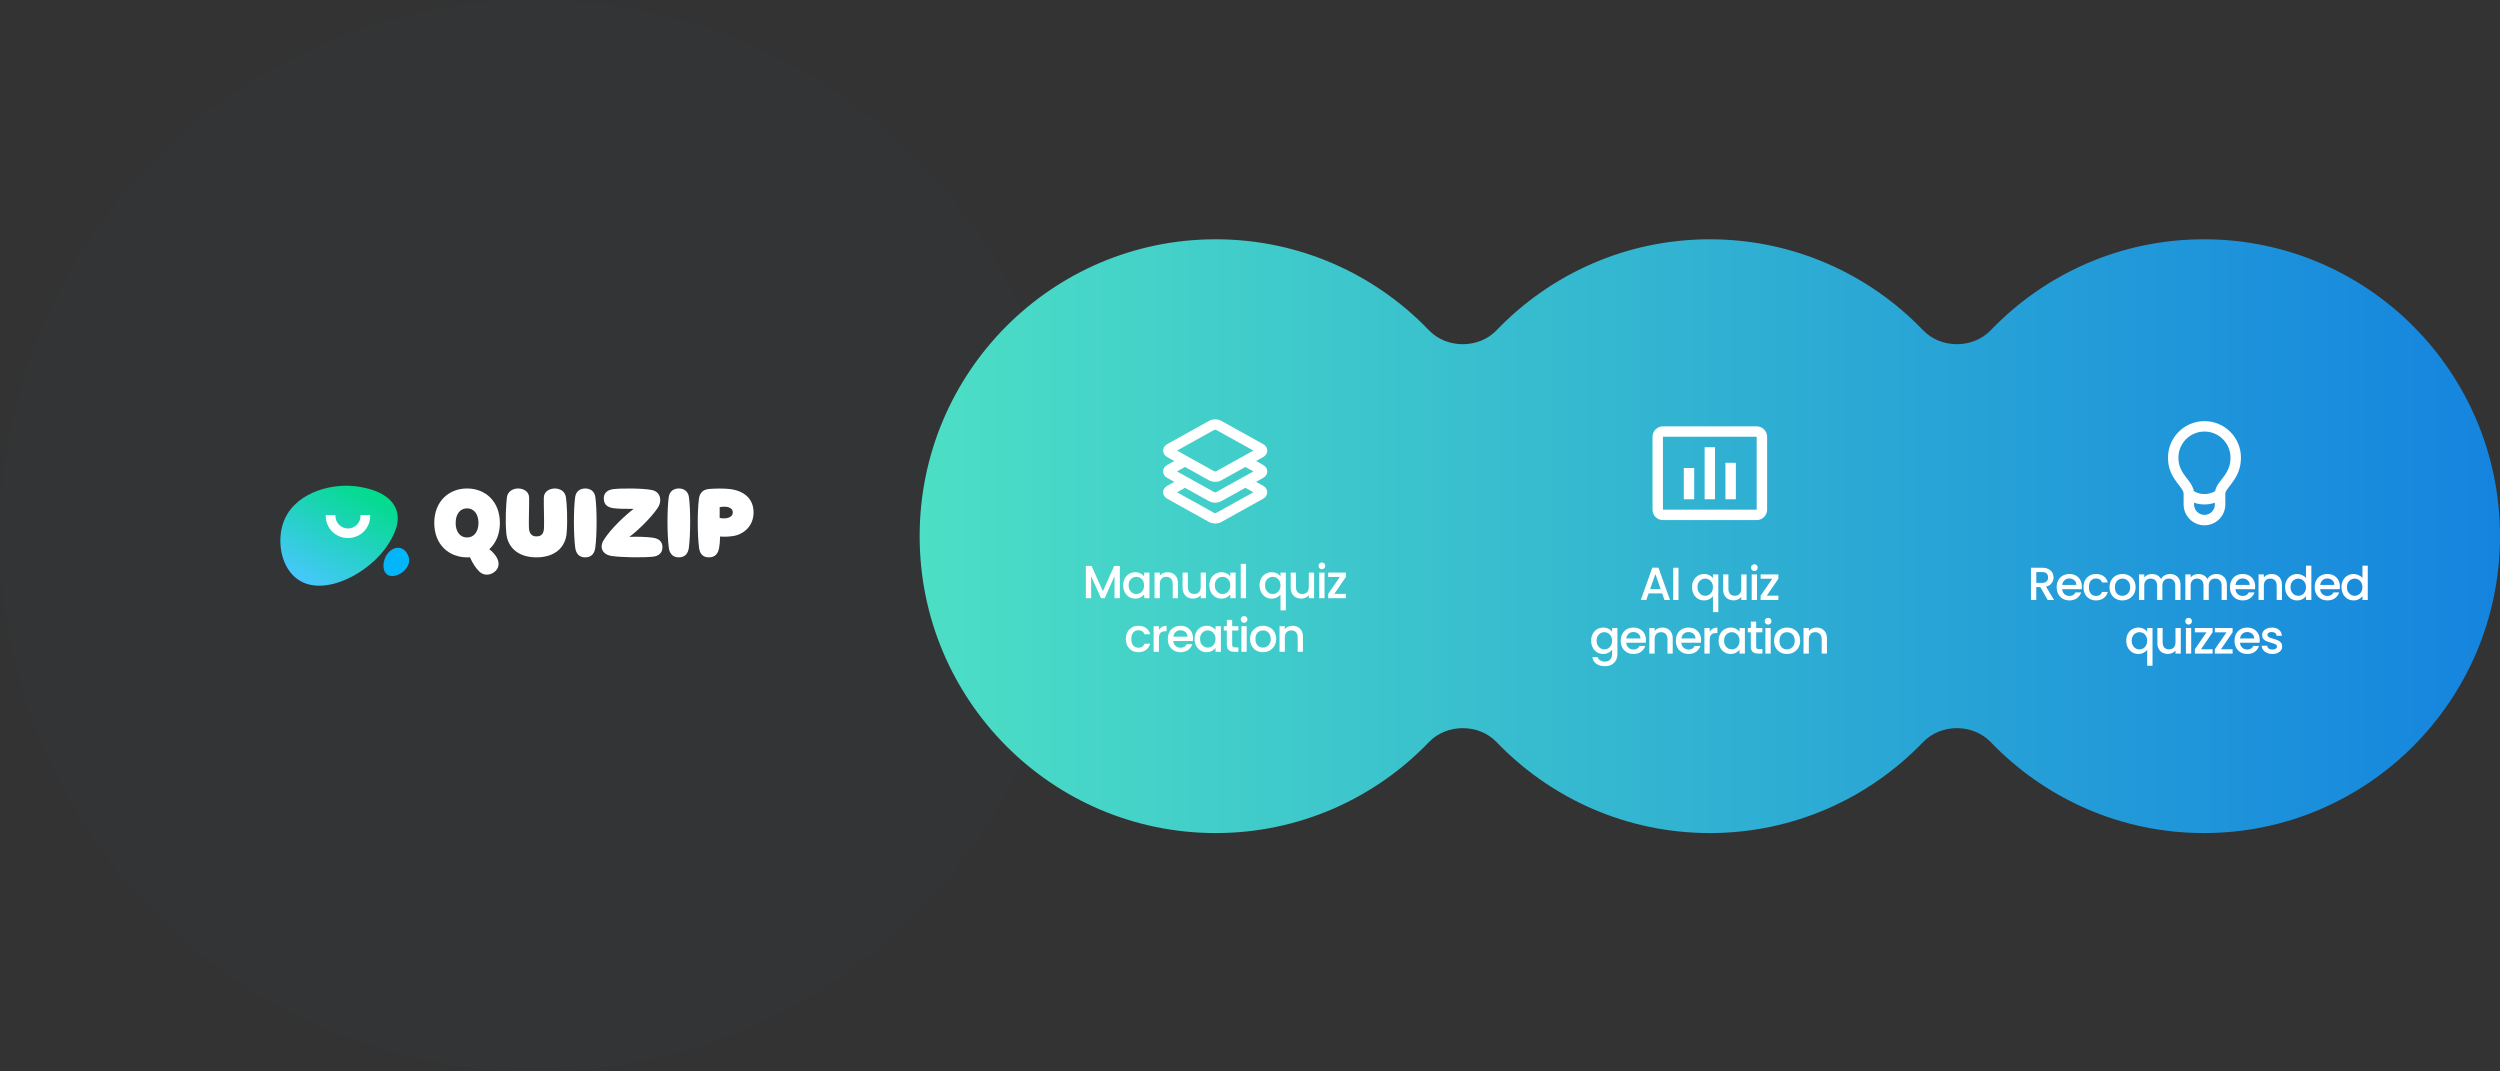 <svg width="1400" height="600" viewBox="0 0 1400 600" fill="none" xmlns="http://www.w3.org/2000/svg">
<rect x="0" y="0" width="1400" height="600" fill="#333333" stroke="none"/>
<circle cx="300" cy="300" r="300" fill="#323638" fill-opacity="0.5"/>
<path fill-rule="evenodd" clip-rule="evenodd" d="M680.782 466.518C727.711 466.518 770.085 446.962 800.246 415.534C810.184 405.177 828.099 405.177 838.038 415.534C868.198 446.962 910.572 466.518 957.501 466.518C1004.43 466.518 1046.8 446.962 1076.96 415.534C1086.9 405.177 1104.82 405.177 1114.76 415.534C1144.92 446.962 1187.29 466.518 1234.22 466.518C1325.78 466.518 1400 392.081 1400 300.259C1400 208.437 1325.78 134 1234.22 134C1187.29 134 1144.92 153.555 1114.76 184.984C1104.82 195.34 1086.9 195.34 1076.96 184.984C1046.8 153.555 1004.43 134 957.501 134C910.572 134 868.198 153.555 838.038 184.983C828.099 195.34 810.184 195.34 800.245 184.983C770.085 153.555 727.711 134 680.782 134C589.223 134 515 208.437 515 300.259C515 392.081 589.223 466.518 680.782 466.518Z" fill="url(#paint0_linear_5698_543)"/>
<g clip-path="url(#clip0_5698_543)">
<path d="M197.726 272.167C200.272 272.4 216.698 273.901 221.478 284.337C225.155 292.364 219.788 300.968 217.527 304.591C207.572 320.551 181.949 334.606 167.086 324.685C157.556 318.322 155.028 303.802 158.455 293.271C163.88 276.61 183.893 270.906 197.726 272.167Z" fill="url(#paint1_linear_5698_543)"/>
<path d="M201.805 288.444C201.82 288.642 201.866 288.829 201.866 289.031C201.866 292.849 198.733 295.942 194.867 295.942C191.001 295.942 187.868 292.849 187.868 289.031C187.868 288.829 187.91 288.642 187.926 288.444H182.455C182.447 288.639 182.424 288.833 182.424 289.031C182.424 295.813 187.992 301.315 194.863 301.315C201.735 301.315 207.303 295.817 207.303 289.031C207.303 288.833 207.284 288.639 207.272 288.444H201.801H201.805Z" fill="white"/>
<path d="M229.025 312.722C229.743 317.202 225.718 320.227 225.251 320.566C223.237 322.03 219.437 323.523 216.925 321.847C213.765 319.736 214.251 313.678 216.898 310.222C217.276 309.727 220.05 306.104 223.839 306.808C226.845 307.368 228.631 310.302 229.021 312.722H229.025Z" fill="#03B5F9"/>
<path d="M277.846 311.651C279.597 314.364 279.833 317.45 277.514 319.74C275.099 322.125 271.313 322.639 268.659 320.3C266.764 318.616 264.635 315.438 263.168 312.07C262.647 312.116 262.127 312.116 261.559 312.116C251.331 312.116 243.189 304.915 243.189 292.856C243.189 280.797 251.331 273.547 261.559 273.547C271.788 273.547 279.929 280.748 279.929 292.856C279.929 299.215 277.657 304.263 274.01 307.536C275.716 308.938 276.947 310.249 277.846 311.651ZM261.559 300.991C265.441 300.991 267.949 297.718 267.949 292.856C267.949 287.995 265.487 284.676 261.559 284.676C257.632 284.676 255.17 287.903 255.17 292.856C255.17 297.809 257.632 300.991 261.559 300.991Z" fill="white"/>
<path d="M283.854 278.595C284.282 274.949 287.546 273.547 290.151 273.547C292.755 273.547 296.212 274.949 296.305 278.595C296.401 281.914 296.019 293.23 296.208 295.801C296.397 298.465 297.536 300.385 300.375 300.385C303.597 300.385 304.446 298.468 304.635 295.801C304.824 293.23 304.446 282.009 304.543 278.595C304.635 274.949 308.139 273.547 310.743 273.547C313.347 273.547 316.473 274.949 316.943 278.595C317.372 281.914 317.985 290.425 317.322 298.51C316.658 306.645 310.647 312.116 300.372 312.116C290.097 312.116 284.182 306.458 283.518 298.51C282.854 290.422 283.472 282.009 283.85 278.595H283.854Z" fill="white"/>
<path d="M327.739 273.547C330.343 273.547 332.948 274.854 333.422 278.504C334.321 285.377 334.321 299.12 333.376 306.603C332.948 309.971 331.2 312.12 327.743 312.12C324.286 312.12 322.534 309.971 322.109 306.603C321.164 299.124 321.164 285.377 322.063 278.504C322.538 274.858 325.142 273.547 327.743 273.547H327.739Z" fill="white"/>
<path d="M343.412 273.92C347.768 273.36 359.984 273.406 364.954 274.389C370.02 275.372 370.965 280.607 368.222 284.581C364.151 290.517 356.481 297.718 352.41 300.663C356.103 300.476 362.068 300.568 365.714 301.131C368.65 301.6 370.969 303.002 370.969 306.412C370.969 309.822 368.65 311.415 365.668 311.742C360.412 312.303 347.915 312.211 342.374 311.32C337.262 310.478 335.556 306.504 338.068 302.438C342.235 295.752 350.708 288.086 354.876 284.954C351.372 285.049 346.117 284.954 343.512 284.581C340.576 284.162 338.115 282.897 338.115 279.064C338.115 275.886 340.433 274.294 343.416 273.92H343.412Z" fill="white"/>
<path d="M380.147 273.547C382.751 273.547 385.356 274.854 385.827 278.504C386.726 285.377 386.726 299.12 385.78 306.603C385.352 309.971 383.6 312.12 380.147 312.12C376.694 312.12 374.938 309.971 374.514 306.603C373.568 299.124 373.568 285.377 374.467 278.504C374.942 274.858 377.546 273.547 380.147 273.547Z" fill="white"/>
<path d="M397.048 273.829C400.316 273.547 405.571 273.456 408.835 273.875C416.838 274.904 421.996 279.392 421.996 286.966C421.996 294.541 416.502 299.307 410.444 300.198C407.936 300.572 405.046 300.667 403.248 300.431C403.248 302.816 403.013 304.965 402.727 306.695C402.16 310.063 400.455 312.116 396.998 312.116C393.541 312.116 391.885 310.059 391.457 306.695C390.512 299.215 390.512 286.124 391.411 279.251C391.885 275.696 394.015 274.107 397.044 273.829H397.048ZM403.013 284.021V290.052C406.756 290.799 410.352 289.866 410.352 286.92C410.352 283.975 406.613 283.274 403.013 284.021Z" fill="white"/>
</g>
<path fill-rule="evenodd" clip-rule="evenodd" d="M683.874 235.65L707.357 248.696C710.438 250.408 710.438 254.258 707.357 255.97L703.403 258.166L707.357 260.363C710.438 262.075 710.438 265.925 707.357 267.636L703.403 269.833L707.357 272.03C710.438 273.741 710.438 277.591 707.357 279.303L683.874 292.349C681.912 293.439 679.089 293.439 677.127 292.349L653.645 279.303C650.564 277.591 650.564 273.741 653.645 272.03L657.599 269.833L653.645 267.636C650.564 265.925 650.564 262.075 653.645 260.363L657.599 258.166L653.645 255.97C650.564 254.258 650.564 250.408 653.645 248.696L677.127 235.65C679.089 234.561 681.912 234.561 683.874 235.65ZM683.874 269.016L697.397 261.503L701.891 264L697.397 266.496L691.391 269.833L681.041 275.583C680.841 275.694 680.16 275.694 679.96 275.583L669.61 269.833L663.604 266.496L659.11 264L663.604 261.503L677.127 269.016C679.089 270.105 681.912 270.105 683.874 269.016ZM663.604 273.17L659.11 275.666L679.96 287.25C680.16 287.361 680.841 287.361 681.041 287.25L701.891 275.666L697.397 273.17L683.874 280.682C681.912 281.772 679.089 281.772 677.127 280.682L663.604 273.17ZM679.96 240.75C680.16 240.639 680.841 240.639 681.041 240.75L701.891 252.333L681.041 263.916C680.841 264.027 680.16 264.027 679.96 263.916L659.11 252.333L679.96 240.75Z" fill="white"/>
<path d="M627.108 316.93V335H624.144V322.624L618.632 335H616.578L611.04 322.624V335H608.076V316.93H611.274L617.618 331.1L623.936 316.93H627.108ZM628.976 327.772C628.976 326.333 629.27 325.059 629.86 323.95C630.466 322.841 631.281 321.983 632.304 321.376C633.344 320.752 634.488 320.44 635.736 320.44C636.862 320.44 637.842 320.665 638.674 321.116C639.523 321.549 640.199 322.095 640.702 322.754V320.674H643.692V335H640.702V332.868C640.199 333.544 639.514 334.107 638.648 334.558C637.781 335.009 636.793 335.234 635.684 335.234C634.453 335.234 633.326 334.922 632.304 334.298C631.281 333.657 630.466 332.773 629.86 331.646C629.27 330.502 628.976 329.211 628.976 327.772ZM640.702 327.824C640.702 326.836 640.494 325.978 640.078 325.25C639.679 324.522 639.15 323.967 638.492 323.586C637.833 323.205 637.122 323.014 636.36 323.014C635.597 323.014 634.886 323.205 634.228 323.586C633.569 323.95 633.032 324.496 632.616 325.224C632.217 325.935 632.018 326.784 632.018 327.772C632.018 328.76 632.217 329.627 632.616 330.372C633.032 331.117 633.569 331.689 634.228 332.088C634.904 332.469 635.614 332.66 636.36 332.66C637.122 332.66 637.833 332.469 638.492 332.088C639.15 331.707 639.679 331.152 640.078 330.424C640.494 329.679 640.702 328.812 640.702 327.824ZM653.773 320.44C654.899 320.44 655.905 320.674 656.789 321.142C657.69 321.61 658.392 322.303 658.895 323.222C659.397 324.141 659.649 325.25 659.649 326.55V335H656.711V326.992C656.711 325.709 656.39 324.73 655.749 324.054C655.107 323.361 654.232 323.014 653.123 323.014C652.013 323.014 651.129 323.361 650.471 324.054C649.829 324.73 649.509 325.709 649.509 326.992V335H646.545V320.674H649.509V322.312C649.994 321.723 650.609 321.263 651.355 320.934C652.117 320.605 652.923 320.44 653.773 320.44ZM675.363 320.674V335H672.399V333.31C671.931 333.899 671.316 334.367 670.553 334.714C669.808 335.043 669.011 335.208 668.161 335.208C667.035 335.208 666.021 334.974 665.119 334.506C664.235 334.038 663.533 333.345 663.013 332.426C662.511 331.507 662.259 330.398 662.259 329.098V320.674H665.197V328.656C665.197 329.939 665.518 330.927 666.159 331.62C666.801 332.296 667.676 332.634 668.785 332.634C669.895 332.634 670.77 332.296 671.411 331.62C672.07 330.927 672.399 329.939 672.399 328.656V320.674H675.363ZM677.246 327.772C677.246 326.333 677.541 325.059 678.13 323.95C678.737 322.841 679.551 321.983 680.574 321.376C681.614 320.752 682.758 320.44 684.006 320.44C685.133 320.44 686.112 320.665 686.944 321.116C687.793 321.549 688.469 322.095 688.972 322.754V320.674H691.962V335H688.972V332.868C688.469 333.544 687.785 334.107 686.918 334.558C686.051 335.009 685.063 335.234 683.954 335.234C682.723 335.234 681.597 334.922 680.574 334.298C679.551 333.657 678.737 332.773 678.13 331.646C677.541 330.502 677.246 329.211 677.246 327.772ZM688.972 327.824C688.972 326.836 688.764 325.978 688.348 325.25C687.949 324.522 687.421 323.967 686.762 323.586C686.103 323.205 685.393 323.014 684.63 323.014C683.867 323.014 683.157 323.205 682.498 323.586C681.839 323.95 681.302 324.496 680.886 325.224C680.487 325.935 680.288 326.784 680.288 327.772C680.288 328.76 680.487 329.627 680.886 330.372C681.302 331.117 681.839 331.689 682.498 332.088C683.174 332.469 683.885 332.66 684.63 332.66C685.393 332.66 686.103 332.469 686.762 332.088C687.421 331.707 687.949 331.152 688.348 330.424C688.764 329.679 688.972 328.812 688.972 327.824ZM697.779 315.76V335H694.815V315.76H697.779ZM705.357 327.772C705.357 326.333 705.651 325.059 706.241 323.95C706.847 322.841 707.662 321.983 708.685 321.376C709.725 320.752 710.877 320.44 712.143 320.44C713.252 320.44 714.231 320.665 715.081 321.116C715.947 321.567 716.615 322.113 717.083 322.754V320.674H720.073V341.812H717.083V332.92C716.615 333.561 715.939 334.107 715.055 334.558C714.171 335.009 713.165 335.234 712.039 335.234C710.808 335.234 709.681 334.922 708.659 334.298C707.653 333.657 706.847 332.773 706.241 331.646C705.651 330.502 705.357 329.211 705.357 327.772ZM717.083 327.824C717.083 326.836 716.875 325.978 716.459 325.25C716.06 324.522 715.531 323.967 714.873 323.586C714.214 323.205 713.503 323.014 712.741 323.014C711.978 323.014 711.267 323.205 710.609 323.586C709.95 323.95 709.413 324.496 708.997 325.224C708.598 325.935 708.399 326.784 708.399 327.772C708.399 328.76 708.598 329.627 708.997 330.372C709.413 331.117 709.95 331.689 710.609 332.088C711.285 332.469 711.995 332.66 712.741 332.66C713.503 332.66 714.214 332.469 714.873 332.088C715.531 331.707 716.06 331.152 716.459 330.424C716.875 329.679 717.083 328.812 717.083 327.824ZM735.9 320.674V335H732.936V333.31C732.468 333.899 731.852 334.367 731.09 334.714C730.344 335.043 729.547 335.208 728.698 335.208C727.571 335.208 726.557 334.974 725.656 334.506C724.772 334.038 724.07 333.345 723.55 332.426C723.047 331.507 722.796 330.398 722.796 329.098V320.674H725.734V328.656C725.734 329.939 726.054 330.927 726.696 331.62C727.337 332.296 728.212 332.634 729.322 332.634C730.431 332.634 731.306 332.296 731.948 331.62C732.606 330.927 732.936 329.939 732.936 328.656V320.674H735.9ZM740.278 318.776C739.741 318.776 739.29 318.594 738.926 318.23C738.562 317.866 738.38 317.415 738.38 316.878C738.38 316.341 738.562 315.89 738.926 315.526C739.29 315.162 739.741 314.98 740.278 314.98C740.798 314.98 741.24 315.162 741.604 315.526C741.968 315.89 742.15 316.341 742.15 316.878C742.15 317.415 741.968 317.866 741.604 318.23C741.24 318.594 740.798 318.776 740.278 318.776ZM741.734 320.674V335H738.77V320.674H741.734ZM747.212 332.582H753.712V335H743.78V332.582L750.306 323.092H743.78V320.674H753.712V323.092L747.212 332.582ZM630.487 357.824C630.487 356.351 630.781 355.059 631.371 353.95C631.977 352.823 632.809 351.957 633.867 351.35C634.924 350.743 636.137 350.44 637.507 350.44C639.24 350.44 640.67 350.856 641.797 351.688C642.941 352.503 643.712 353.673 644.111 355.198H640.913C640.653 354.487 640.237 353.933 639.665 353.534C639.093 353.135 638.373 352.936 637.507 352.936C636.293 352.936 635.323 353.369 634.595 354.236C633.884 355.085 633.529 356.281 633.529 357.824C633.529 359.367 633.884 360.571 634.595 361.438C635.323 362.305 636.293 362.738 637.507 362.738C639.223 362.738 640.358 361.984 640.913 360.476H644.111C643.695 361.932 642.915 363.093 641.771 363.96C640.627 364.809 639.205 365.234 637.507 365.234C636.137 365.234 634.924 364.931 633.867 364.324C632.809 363.7 631.977 362.833 631.371 361.724C630.781 360.597 630.487 359.297 630.487 357.824ZM648.989 352.754C649.422 352.026 649.994 351.463 650.705 351.064C651.433 350.648 652.291 350.44 653.279 350.44V353.508H652.525C651.363 353.508 650.479 353.803 649.873 354.392C649.283 354.981 648.989 356.004 648.989 357.46V365H646.025V350.674H648.989V352.754ZM668.093 357.486C668.093 358.023 668.058 358.509 667.989 358.942H657.043C657.13 360.086 657.554 361.005 658.317 361.698C659.08 362.391 660.016 362.738 661.125 362.738C662.72 362.738 663.846 362.071 664.505 360.736H667.703C667.27 362.053 666.481 363.137 665.337 363.986C664.21 364.818 662.806 365.234 661.125 365.234C659.756 365.234 658.525 364.931 657.433 364.324C656.358 363.7 655.509 362.833 654.885 361.724C654.278 360.597 653.975 359.297 653.975 357.824C653.975 356.351 654.27 355.059 654.859 353.95C655.466 352.823 656.306 351.957 657.381 351.35C658.473 350.743 659.721 350.44 661.125 350.44C662.477 350.44 663.682 350.735 664.739 351.324C665.796 351.913 666.62 352.745 667.209 353.82C667.798 354.877 668.093 356.099 668.093 357.486ZM664.999 356.55C664.982 355.458 664.592 354.583 663.829 353.924C663.066 353.265 662.122 352.936 660.995 352.936C659.972 352.936 659.097 353.265 658.369 353.924C657.641 354.565 657.208 355.441 657.069 356.55H664.999ZM668.982 357.772C668.982 356.333 669.277 355.059 669.866 353.95C670.473 352.841 671.287 351.983 672.31 351.376C673.35 350.752 674.494 350.44 675.742 350.44C676.869 350.44 677.848 350.665 678.68 351.116C679.529 351.549 680.205 352.095 680.708 352.754V350.674H683.698V365H680.708V362.868C680.205 363.544 679.521 364.107 678.654 364.558C677.787 365.009 676.799 365.234 675.69 365.234C674.459 365.234 673.333 364.922 672.31 364.298C671.287 363.657 670.473 362.773 669.866 361.646C669.277 360.502 668.982 359.211 668.982 357.772ZM680.708 357.824C680.708 356.836 680.5 355.978 680.084 355.25C679.685 354.522 679.157 353.967 678.498 353.586C677.839 353.205 677.129 353.014 676.366 353.014C675.603 353.014 674.893 353.205 674.234 353.586C673.575 353.95 673.038 354.496 672.622 355.224C672.223 355.935 672.024 356.784 672.024 357.772C672.024 358.76 672.223 359.627 672.622 360.372C673.038 361.117 673.575 361.689 674.234 362.088C674.91 362.469 675.621 362.66 676.366 362.66C677.129 362.66 677.839 362.469 678.498 362.088C679.157 361.707 679.685 361.152 680.084 360.424C680.5 359.679 680.708 358.812 680.708 357.824ZM690.009 353.092V361.022C690.009 361.559 690.13 361.949 690.373 362.192C690.633 362.417 691.066 362.53 691.673 362.53H693.493V365H691.153C689.818 365 688.796 364.688 688.085 364.064C687.374 363.44 687.019 362.426 687.019 361.022V353.092H685.329V350.674H687.019V347.112H690.009V350.674H693.493V353.092H690.009ZM696.693 348.776C696.156 348.776 695.705 348.594 695.341 348.23C694.977 347.866 694.795 347.415 694.795 346.878C694.795 346.341 694.977 345.89 695.341 345.526C695.705 345.162 696.156 344.98 696.693 344.98C697.213 344.98 697.655 345.162 698.019 345.526C698.383 345.89 698.565 346.341 698.565 346.878C698.565 347.415 698.383 347.866 698.019 348.23C697.655 348.594 697.213 348.776 696.693 348.776ZM698.149 350.674V365H695.185V350.674H698.149ZM707.214 365.234C705.862 365.234 704.64 364.931 703.548 364.324C702.456 363.7 701.598 362.833 700.974 361.724C700.35 360.597 700.038 359.297 700.038 357.824C700.038 356.368 700.359 355.077 701 353.95C701.642 352.823 702.517 351.957 703.626 351.35C704.736 350.743 705.975 350.44 707.344 350.44C708.714 350.44 709.953 350.743 711.062 351.35C712.172 351.957 713.047 352.823 713.688 353.95C714.33 355.077 714.65 356.368 714.65 357.824C714.65 359.28 714.321 360.571 713.662 361.698C713.004 362.825 712.102 363.7 710.958 364.324C709.832 364.931 708.584 365.234 707.214 365.234ZM707.214 362.66C707.977 362.66 708.688 362.478 709.346 362.114C710.022 361.75 710.568 361.204 710.984 360.476C711.4 359.748 711.608 358.864 711.608 357.824C711.608 356.784 711.409 355.909 711.01 355.198C710.612 354.47 710.083 353.924 709.424 353.56C708.766 353.196 708.055 353.014 707.292 353.014C706.53 353.014 705.819 353.196 705.16 353.56C704.519 353.924 704.008 354.47 703.626 355.198C703.245 355.909 703.054 356.784 703.054 357.824C703.054 359.367 703.444 360.563 704.224 361.412C705.022 362.244 706.018 362.66 707.214 362.66ZM723.768 350.44C724.895 350.44 725.9 350.674 726.784 351.142C727.686 351.61 728.388 352.303 728.89 353.222C729.393 354.141 729.644 355.25 729.644 356.55V365H726.706V356.992C726.706 355.709 726.386 354.73 725.744 354.054C725.103 353.361 724.228 353.014 723.118 353.014C722.009 353.014 721.125 353.361 720.466 354.054C719.825 354.73 719.504 355.709 719.504 356.992V365H716.54V350.674H719.504V352.312C719.99 351.723 720.605 351.263 721.35 350.934C722.113 350.605 722.919 350.44 723.768 350.44Z" fill="white"/>
<path fill-rule="evenodd" clip-rule="evenodd" d="M931.249 238.75H983.749C986.971 238.75 989.583 241.362 989.583 244.583V285.417C989.583 288.638 986.971 291.25 983.749 291.25H931.249C928.028 291.25 925.416 288.638 925.416 285.417V244.583C925.416 241.362 928.028 238.75 931.249 238.75ZM931.249 244.583V285.417H983.749V244.583H931.249ZM942.916 279.583H948.749V262.083H942.916V279.583ZM960.416 279.583H954.583V250.417H960.416V279.583ZM966.249 279.583H972.083V259.167H966.249V279.583Z" fill="white"/>
<path d="M930.795 332.308H923.229L921.929 336H918.835L925.309 317.904H928.741L935.215 336H932.095L930.795 332.308ZM929.963 329.89L927.025 321.492L924.061 329.89H929.963ZM939.954 317.93V336H936.99V317.93H939.954ZM947.531 328.772C947.531 327.333 947.826 326.059 948.415 324.95C949.022 323.841 949.837 322.983 950.859 322.376C951.899 321.752 953.052 321.44 954.317 321.44C955.427 321.44 956.406 321.665 957.255 322.116C958.122 322.567 958.789 323.113 959.257 323.754V321.674H962.247V342.812H959.257V333.92C958.789 334.561 958.113 335.107 957.229 335.558C956.345 336.009 955.34 336.234 954.213 336.234C952.983 336.234 951.856 335.922 950.833 335.298C949.828 334.657 949.022 333.773 948.415 332.646C947.826 331.502 947.531 330.211 947.531 328.772ZM959.257 328.824C959.257 327.836 959.049 326.978 958.633 326.25C958.235 325.522 957.706 324.967 957.047 324.586C956.389 324.205 955.678 324.014 954.915 324.014C954.153 324.014 953.442 324.205 952.783 324.586C952.125 324.95 951.587 325.496 951.171 326.224C950.773 326.935 950.573 327.784 950.573 328.772C950.573 329.76 950.773 330.627 951.171 331.372C951.587 332.117 952.125 332.689 952.783 333.088C953.459 333.469 954.17 333.66 954.915 333.66C955.678 333.66 956.389 333.469 957.047 333.088C957.706 332.707 958.235 332.152 958.633 331.424C959.049 330.679 959.257 329.812 959.257 328.824ZM978.074 321.674V336H975.11V334.31C974.642 334.899 974.027 335.367 973.264 335.714C972.519 336.043 971.722 336.208 970.872 336.208C969.746 336.208 968.732 335.974 967.83 335.506C966.946 335.038 966.244 334.345 965.724 333.426C965.222 332.507 964.97 331.398 964.97 330.098V321.674H967.908V329.656C967.908 330.939 968.229 331.927 968.87 332.62C969.512 333.296 970.387 333.634 971.496 333.634C972.606 333.634 973.481 333.296 974.122 332.62C974.781 331.927 975.11 330.939 975.11 329.656V321.674H978.074ZM982.453 319.776C981.916 319.776 981.465 319.594 981.101 319.23C980.737 318.866 980.555 318.415 980.555 317.878C980.555 317.341 980.737 316.89 981.101 316.526C981.465 316.162 981.916 315.98 982.453 315.98C982.973 315.98 983.415 316.162 983.779 316.526C984.143 316.89 984.325 317.341 984.325 317.878C984.325 318.415 984.143 318.866 983.779 319.23C983.415 319.594 982.973 319.776 982.453 319.776ZM983.909 321.674V336H980.945V321.674H983.909ZM989.387 333.582H995.887V336H985.955V333.582L992.481 324.092H985.955V321.674H995.887V324.092L989.387 333.582ZM897.805 351.44C898.915 351.44 899.894 351.665 900.743 352.116C901.61 352.549 902.286 353.095 902.771 353.754V351.674H905.761V366.234C905.761 367.551 905.484 368.721 904.929 369.744C904.375 370.784 903.569 371.599 902.511 372.188C901.471 372.777 900.223 373.072 898.767 373.072C896.826 373.072 895.214 372.613 893.931 371.694C892.649 370.793 891.921 369.562 891.747 368.002H894.685C894.911 368.747 895.387 369.345 896.115 369.796C896.861 370.264 897.745 370.498 898.767 370.498C899.963 370.498 900.925 370.134 901.653 369.406C902.399 368.678 902.771 367.621 902.771 366.234V363.842C902.269 364.518 901.584 365.09 900.717 365.558C899.868 366.009 898.897 366.234 897.805 366.234C896.557 366.234 895.413 365.922 894.373 365.298C893.351 364.657 892.536 363.773 891.929 362.646C891.34 361.502 891.045 360.211 891.045 358.772C891.045 357.333 891.34 356.059 891.929 354.95C892.536 353.841 893.351 352.983 894.373 352.376C895.413 351.752 896.557 351.44 897.805 351.44ZM902.771 358.824C902.771 357.836 902.563 356.978 902.147 356.25C901.749 355.522 901.22 354.967 900.561 354.586C899.903 354.205 899.192 354.014 898.429 354.014C897.667 354.014 896.956 354.205 896.297 354.586C895.639 354.95 895.101 355.496 894.685 356.224C894.287 356.935 894.087 357.784 894.087 358.772C894.087 359.76 894.287 360.627 894.685 361.372C895.101 362.117 895.639 362.689 896.297 363.088C896.973 363.469 897.684 363.66 898.429 363.66C899.192 363.66 899.903 363.469 900.561 363.088C901.22 362.707 901.749 362.152 902.147 361.424C902.563 360.679 902.771 359.812 902.771 358.824ZM921.744 358.486C921.744 359.023 921.71 359.509 921.64 359.942H910.694C910.781 361.086 911.206 362.005 911.968 362.698C912.731 363.391 913.667 363.738 914.776 363.738C916.371 363.738 917.498 363.071 918.156 361.736H921.354C920.921 363.053 920.132 364.137 918.988 364.986C917.862 365.818 916.458 366.234 914.776 366.234C913.407 366.234 912.176 365.931 911.084 365.324C910.01 364.7 909.16 363.833 908.536 362.724C907.93 361.597 907.626 360.297 907.626 358.824C907.626 357.351 907.921 356.059 908.51 354.95C909.117 353.823 909.958 352.957 911.032 352.35C912.124 351.743 913.372 351.44 914.776 351.44C916.128 351.44 917.333 351.735 918.39 352.324C919.448 352.913 920.271 353.745 920.86 354.82C921.45 355.877 921.744 357.099 921.744 358.486ZM918.65 357.55C918.633 356.458 918.243 355.583 917.48 354.924C916.718 354.265 915.773 353.936 914.646 353.936C913.624 353.936 912.748 354.265 912.02 354.924C911.292 355.565 910.859 356.441 910.72 357.55H918.65ZM930.849 351.44C931.976 351.44 932.981 351.674 933.865 352.142C934.767 352.61 935.469 353.303 935.971 354.222C936.474 355.141 936.725 356.25 936.725 357.55V366H933.787V357.992C933.787 356.709 933.467 355.73 932.825 355.054C932.184 354.361 931.309 354.014 930.199 354.014C929.09 354.014 928.206 354.361 927.547 355.054C926.906 355.73 926.585 356.709 926.585 357.992V366H923.621V351.674H926.585V353.312C927.071 352.723 927.686 352.263 928.431 351.934C929.194 351.605 930 351.44 930.849 351.44ZM952.596 358.486C952.596 359.023 952.561 359.509 952.492 359.942H941.546C941.633 361.086 942.057 362.005 942.82 362.698C943.583 363.391 944.519 363.738 945.628 363.738C947.223 363.738 948.349 363.071 949.008 361.736H952.206C951.773 363.053 950.984 364.137 949.84 364.986C948.713 365.818 947.309 366.234 945.628 366.234C944.259 366.234 943.028 365.931 941.936 365.324C940.861 364.7 940.012 363.833 939.388 362.724C938.781 361.597 938.478 360.297 938.478 358.824C938.478 357.351 938.773 356.059 939.362 354.95C939.969 353.823 940.809 352.957 941.884 352.35C942.976 351.743 944.224 351.44 945.628 351.44C946.98 351.44 948.185 351.735 949.242 352.324C950.299 352.913 951.123 353.745 951.712 354.82C952.301 355.877 952.596 357.099 952.596 358.486ZM949.502 357.55C949.485 356.458 949.095 355.583 948.332 354.924C947.569 354.265 946.625 353.936 945.498 353.936C944.475 353.936 943.6 354.265 942.872 354.924C942.144 355.565 941.711 356.441 941.572 357.55H949.502ZM957.437 353.754C957.87 353.026 958.442 352.463 959.153 352.064C959.881 351.648 960.739 351.44 961.727 351.44V354.508H960.973C959.812 354.508 958.928 354.803 958.321 355.392C957.732 355.981 957.437 357.004 957.437 358.46V366H954.473V351.674H957.437V353.754ZM962.423 358.772C962.423 357.333 962.718 356.059 963.307 354.95C963.914 353.841 964.729 352.983 965.751 352.376C966.791 351.752 967.935 351.44 969.183 351.44C970.31 351.44 971.289 351.665 972.121 352.116C972.971 352.549 973.647 353.095 974.149 353.754V351.674H977.139V366H974.149V363.868C973.647 364.544 972.962 365.107 972.095 365.558C971.229 366.009 970.241 366.234 969.131 366.234C967.901 366.234 966.774 365.922 965.751 365.298C964.729 364.657 963.914 363.773 963.307 362.646C962.718 361.502 962.423 360.211 962.423 358.772ZM974.149 358.824C974.149 357.836 973.941 356.978 973.525 356.25C973.127 355.522 972.598 354.967 971.939 354.586C971.281 354.205 970.57 354.014 969.807 354.014C969.045 354.014 968.334 354.205 967.675 354.586C967.017 354.95 966.479 355.496 966.063 356.224C965.665 356.935 965.465 357.784 965.465 358.772C965.465 359.76 965.665 360.627 966.063 361.372C966.479 362.117 967.017 362.689 967.675 363.088C968.351 363.469 969.062 363.66 969.807 363.66C970.57 363.66 971.281 363.469 971.939 363.088C972.598 362.707 973.127 362.152 973.525 361.424C973.941 360.679 974.149 359.812 974.149 358.824ZM983.451 354.092V362.022C983.451 362.559 983.572 362.949 983.815 363.192C984.075 363.417 984.508 363.53 985.115 363.53H986.935V366H984.595C983.26 366 982.237 365.688 981.527 365.064C980.816 364.44 980.461 363.426 980.461 362.022V354.092H978.771V351.674H980.461V348.112H983.451V351.674H986.935V354.092H983.451ZM990.134 349.776C989.597 349.776 989.146 349.594 988.782 349.23C988.418 348.866 988.236 348.415 988.236 347.878C988.236 347.341 988.418 346.89 988.782 346.526C989.146 346.162 989.597 345.98 990.134 345.98C990.654 345.98 991.096 346.162 991.46 346.526C991.824 346.89 992.006 347.341 992.006 347.878C992.006 348.415 991.824 348.866 991.46 349.23C991.096 349.594 990.654 349.776 990.134 349.776ZM991.59 351.674V366H988.626V351.674H991.59ZM1000.66 366.234C999.304 366.234 998.082 365.931 996.99 365.324C995.898 364.7 995.04 363.833 994.416 362.724C993.792 361.597 993.48 360.297 993.48 358.824C993.48 357.368 993.801 356.077 994.442 354.95C995.083 353.823 995.959 352.957 997.068 352.35C998.177 351.743 999.417 351.44 1000.79 351.44C1002.16 351.44 1003.39 351.743 1004.5 352.35C1005.61 352.957 1006.49 353.823 1007.13 354.95C1007.77 356.077 1008.09 357.368 1008.09 358.824C1008.09 360.28 1007.76 361.571 1007.1 362.698C1006.45 363.825 1005.54 364.7 1004.4 365.324C1003.27 365.931 1002.03 366.234 1000.66 366.234ZM1000.66 363.66C1001.42 363.66 1002.13 363.478 1002.79 363.114C1003.46 362.75 1004.01 362.204 1004.43 361.476C1004.84 360.748 1005.05 359.864 1005.05 358.824C1005.05 357.784 1004.85 356.909 1004.45 356.198C1004.05 355.47 1003.52 354.924 1002.87 354.56C1002.21 354.196 1001.5 354.014 1000.73 354.014C999.971 354.014 999.261 354.196 998.602 354.56C997.961 354.924 997.449 355.47 997.068 356.198C996.687 356.909 996.496 357.784 996.496 358.824C996.496 360.367 996.886 361.563 997.666 362.412C998.463 363.244 999.46 363.66 1000.66 363.66ZM1017.21 351.44C1018.34 351.44 1019.34 351.674 1020.23 352.142C1021.13 352.61 1021.83 353.303 1022.33 354.222C1022.83 355.141 1023.09 356.25 1023.09 357.55V366H1020.15V357.992C1020.15 356.709 1019.83 355.73 1019.19 355.054C1018.54 354.361 1017.67 354.014 1016.56 354.014C1015.45 354.014 1014.57 354.361 1013.91 355.054C1013.27 355.73 1012.95 356.709 1012.95 357.992V366H1009.98V351.674H1012.95V353.312C1013.43 352.723 1014.05 352.263 1014.79 351.934C1015.55 351.605 1016.36 351.44 1017.21 351.44Z" fill="white"/>
<path fill-rule="evenodd" clip-rule="evenodd" d="M1246.17 276.418V282.5C1246.17 288.943 1240.94 294.166 1234.5 294.166C1228.06 294.166 1222.83 288.943 1222.83 282.5V276.418C1222.83 275.849 1222.63 275.227 1222.16 274.409C1221.85 273.884 1221.45 273.306 1220.84 272.507C1220.83 272.485 1220.75 272.387 1220.64 272.242C1220.24 271.716 1219.36 270.567 1219.03 270.128C1215.74 265.677 1214.08 261.703 1214.08 256.25C1214.08 244.974 1223.22 235.833 1234.5 235.833C1245.78 235.833 1254.92 244.974 1254.92 256.25C1254.92 261.823 1253.24 265.947 1249.98 270.39C1249.63 270.861 1248.76 271.996 1248.24 272.669C1248.04 272.932 1247.89 273.124 1247.85 273.178C1247.19 274.056 1246.78 274.679 1246.51 275.219C1246.27 275.709 1246.17 276.087 1246.17 276.418ZM1240.46 275.031C1240.61 274.224 1240.89 273.433 1241.28 272.639C1241.74 271.705 1242.32 270.816 1243.18 269.673C1243.24 269.594 1243.43 269.347 1243.68 269.028L1243.68 269.027C1244.2 268.345 1244.98 267.332 1245.28 266.933C1247.87 263.409 1249.08 260.414 1249.08 256.25C1249.08 248.196 1242.55 241.666 1234.5 241.666C1226.45 241.666 1219.92 248.196 1219.92 256.25C1219.92 260.27 1221.1 263.123 1223.72 266.657C1224 267.036 1224.79 268.071 1225.22 268.629C1225.37 268.819 1225.47 268.954 1225.5 268.989C1226.23 269.959 1226.75 270.706 1227.2 271.473C1227.89 272.668 1228.35 273.832 1228.55 275.04C1230.37 276.131 1232.34 276.666 1234.5 276.666C1236.67 276.666 1238.64 276.128 1240.46 275.031ZM1240.33 282.5V281.515C1238.49 282.17 1236.54 282.5 1234.5 282.5C1232.46 282.5 1230.51 282.17 1228.67 281.515V282.5C1228.67 285.721 1231.28 288.333 1234.5 288.333C1237.72 288.333 1240.33 285.721 1240.33 282.5Z" fill="white"/>
<path d="M1146.73 336L1142.57 328.772H1140.31V336H1137.34V317.93H1143.58C1144.97 317.93 1146.14 318.173 1147.09 318.658C1148.07 319.143 1148.78 319.793 1149.25 320.608C1149.74 321.423 1149.98 322.333 1149.98 323.338C1149.98 324.517 1149.63 325.591 1148.94 326.562C1148.26 327.515 1147.22 328.165 1145.79 328.512L1150.27 336H1146.73ZM1140.31 326.406H1143.58C1144.69 326.406 1145.53 326.129 1146.08 325.574C1146.65 325.019 1146.94 324.274 1146.94 323.338C1146.94 322.402 1146.66 321.674 1146.11 321.154C1145.55 320.617 1144.71 320.348 1143.58 320.348H1140.31V326.406ZM1165.86 328.486C1165.86 329.023 1165.83 329.509 1165.76 329.942H1154.81C1154.9 331.086 1155.32 332.005 1156.09 332.698C1156.85 333.391 1157.79 333.738 1158.89 333.738C1160.49 333.738 1161.62 333.071 1162.27 331.736H1165.47C1165.04 333.053 1164.25 334.137 1163.11 334.986C1161.98 335.818 1160.58 336.234 1158.89 336.234C1157.53 336.234 1156.29 335.931 1155.2 335.324C1154.13 334.7 1153.28 333.833 1152.65 332.724C1152.05 331.597 1151.74 330.297 1151.74 328.824C1151.74 327.351 1152.04 326.059 1152.63 324.95C1153.24 323.823 1154.08 322.957 1155.15 322.35C1156.24 321.743 1157.49 321.44 1158.89 321.44C1160.25 321.44 1161.45 321.735 1162.51 322.324C1163.57 322.913 1164.39 323.745 1164.98 324.82C1165.57 325.877 1165.86 327.099 1165.86 328.486ZM1162.77 327.55C1162.75 326.458 1162.36 325.583 1161.6 324.924C1160.84 324.265 1159.89 323.936 1158.76 323.936C1157.74 323.936 1156.87 324.265 1156.14 324.924C1155.41 325.565 1154.98 326.441 1154.84 327.55H1162.77ZM1166.75 328.824C1166.75 327.351 1167.05 326.059 1167.64 324.95C1168.24 323.823 1169.07 322.957 1170.13 322.35C1171.19 321.743 1172.4 321.44 1173.77 321.44C1175.5 321.44 1176.93 321.856 1178.06 322.688C1179.21 323.503 1179.98 324.673 1180.38 326.198H1177.18C1176.92 325.487 1176.5 324.933 1175.93 324.534C1175.36 324.135 1174.64 323.936 1173.77 323.936C1172.56 323.936 1171.59 324.369 1170.86 325.236C1170.15 326.085 1169.79 327.281 1169.79 328.824C1169.79 330.367 1170.15 331.571 1170.86 332.438C1171.59 333.305 1172.56 333.738 1173.77 333.738C1175.49 333.738 1176.62 332.984 1177.18 331.476H1180.38C1179.96 332.932 1179.18 334.093 1178.04 334.96C1176.89 335.809 1175.47 336.234 1173.77 336.234C1172.4 336.234 1171.19 335.931 1170.13 335.324C1169.07 334.7 1168.24 333.833 1167.64 332.724C1167.05 331.597 1166.75 330.297 1166.75 328.824ZM1188.5 336.234C1187.15 336.234 1185.93 335.931 1184.84 335.324C1183.75 334.7 1182.89 333.833 1182.26 332.724C1181.64 331.597 1181.33 330.297 1181.33 328.824C1181.33 327.368 1181.65 326.077 1182.29 324.95C1182.93 323.823 1183.81 322.957 1184.92 322.35C1186.02 321.743 1187.26 321.44 1188.63 321.44C1190 321.44 1191.24 321.743 1192.35 322.35C1193.46 322.957 1194.34 323.823 1194.98 324.95C1195.62 326.077 1195.94 327.368 1195.94 328.824C1195.94 330.28 1195.61 331.571 1194.95 332.698C1194.29 333.825 1193.39 334.7 1192.25 335.324C1191.12 335.931 1189.87 336.234 1188.5 336.234ZM1188.5 333.66C1189.27 333.66 1189.98 333.478 1190.64 333.114C1191.31 332.75 1191.86 332.204 1192.27 331.476C1192.69 330.748 1192.9 329.864 1192.9 328.824C1192.9 327.784 1192.7 326.909 1192.3 326.198C1191.9 325.47 1191.37 324.924 1190.71 324.56C1190.05 324.196 1189.34 324.014 1188.58 324.014C1187.82 324.014 1187.11 324.196 1186.45 324.56C1185.81 324.924 1185.3 325.47 1184.92 326.198C1184.53 326.909 1184.34 327.784 1184.34 328.824C1184.34 330.367 1184.73 331.563 1185.51 332.412C1186.31 333.244 1187.31 333.66 1188.5 333.66ZM1215.17 321.44C1216.3 321.44 1217.3 321.674 1218.19 322.142C1219.09 322.61 1219.79 323.303 1220.29 324.222C1220.81 325.141 1221.07 326.25 1221.07 327.55V336H1218.14V327.992C1218.14 326.709 1217.81 325.73 1217.17 325.054C1216.53 324.361 1215.66 324.014 1214.55 324.014C1213.44 324.014 1212.55 324.361 1211.9 325.054C1211.25 325.73 1210.93 326.709 1210.93 327.992V336H1208V327.992C1208 326.709 1207.67 325.73 1207.03 325.054C1206.39 324.361 1205.52 324.014 1204.41 324.014C1203.3 324.014 1202.41 324.361 1201.76 325.054C1201.11 325.73 1200.79 326.709 1200.79 327.992V336H1197.83V321.674H1200.79V323.312C1201.28 322.723 1201.89 322.263 1202.64 321.934C1203.38 321.605 1204.18 321.44 1205.03 321.44C1206.18 321.44 1207.2 321.683 1208.1 322.168C1209 322.653 1209.69 323.355 1210.18 324.274C1210.61 323.407 1211.29 322.723 1212.21 322.22C1213.13 321.7 1214.11 321.44 1215.17 321.44ZM1241.15 321.44C1242.27 321.44 1243.28 321.674 1244.16 322.142C1245.06 322.61 1245.77 323.303 1246.27 324.222C1246.79 325.141 1247.05 326.25 1247.05 327.55V336H1244.11V327.992C1244.11 326.709 1243.79 325.73 1243.15 325.054C1242.51 324.361 1241.63 324.014 1240.52 324.014C1239.41 324.014 1238.53 324.361 1237.87 325.054C1237.23 325.73 1236.91 326.709 1236.91 327.992V336H1233.97V327.992C1233.97 326.709 1233.65 325.73 1233.01 325.054C1232.37 324.361 1231.49 324.014 1230.38 324.014C1229.27 324.014 1228.39 324.361 1227.73 325.054C1227.09 325.73 1226.77 326.709 1226.77 327.992V336H1223.8V321.674H1226.77V323.312C1227.25 322.723 1227.87 322.263 1228.61 321.934C1229.36 321.605 1230.16 321.44 1231.01 321.44C1232.15 321.44 1233.17 321.683 1234.07 322.168C1234.98 322.653 1235.67 323.355 1236.15 324.274C1236.59 323.407 1237.26 322.723 1238.18 322.22C1239.1 321.7 1240.09 321.44 1241.15 321.44ZM1262.91 328.486C1262.91 329.023 1262.88 329.509 1262.81 329.942H1251.86C1251.95 331.086 1252.37 332.005 1253.13 332.698C1253.9 333.391 1254.83 333.738 1255.94 333.738C1257.54 333.738 1258.66 333.071 1259.32 331.736H1262.52C1262.09 333.053 1261.3 334.137 1260.15 334.986C1259.03 335.818 1257.62 336.234 1255.94 336.234C1254.57 336.234 1253.34 335.931 1252.25 335.324C1251.18 334.7 1250.33 333.833 1249.7 332.724C1249.1 331.597 1248.79 330.297 1248.79 328.824C1248.79 327.351 1249.09 326.059 1249.68 324.95C1250.28 323.823 1251.12 322.957 1252.2 322.35C1253.29 321.743 1254.54 321.44 1255.94 321.44C1257.29 321.44 1258.5 321.735 1259.56 322.324C1260.61 322.913 1261.44 323.745 1262.03 324.82C1262.62 325.877 1262.91 327.099 1262.91 328.486ZM1259.82 327.55C1259.8 326.458 1259.41 325.583 1258.65 324.924C1257.88 324.265 1256.94 323.936 1255.81 323.936C1254.79 323.936 1253.91 324.265 1253.19 324.924C1252.46 325.565 1252.03 326.441 1251.89 327.55H1259.82ZM1272.02 321.44C1273.14 321.44 1274.15 321.674 1275.03 322.142C1275.93 322.61 1276.63 323.303 1277.14 324.222C1277.64 325.141 1277.89 326.25 1277.89 327.55V336H1274.95V327.992C1274.95 326.709 1274.63 325.73 1273.99 325.054C1273.35 324.361 1272.47 324.014 1271.37 324.014C1270.26 324.014 1269.37 324.361 1268.71 325.054C1268.07 325.73 1267.75 326.709 1267.75 327.992V336H1264.79V321.674H1267.75V323.312C1268.24 322.723 1268.85 322.263 1269.6 321.934C1270.36 321.605 1271.17 321.44 1272.02 321.44ZM1279.64 328.772C1279.64 327.333 1279.94 326.059 1280.53 324.95C1281.13 323.841 1281.95 322.983 1282.97 322.376C1284.01 321.752 1285.16 321.44 1286.43 321.44C1287.37 321.44 1288.28 321.648 1289.19 322.064C1290.1 322.463 1290.83 323 1291.37 323.676V316.76H1294.36V336H1291.37V333.842C1290.88 334.535 1290.21 335.107 1289.34 335.558C1288.49 336.009 1287.51 336.234 1286.4 336.234C1285.16 336.234 1284.01 335.922 1282.97 335.298C1281.95 334.657 1281.13 333.773 1280.53 332.646C1279.94 331.502 1279.64 330.211 1279.64 328.772ZM1291.37 328.824C1291.37 327.836 1291.16 326.978 1290.75 326.25C1290.35 325.522 1289.82 324.967 1289.16 324.586C1288.5 324.205 1287.79 324.014 1287.03 324.014C1286.27 324.014 1285.55 324.205 1284.9 324.586C1284.24 324.95 1283.7 325.496 1283.28 326.224C1282.89 326.935 1282.69 327.784 1282.69 328.772C1282.69 329.76 1282.89 330.627 1283.28 331.372C1283.7 332.117 1284.24 332.689 1284.9 333.088C1285.57 333.469 1286.28 333.66 1287.03 333.66C1287.79 333.66 1288.5 333.469 1289.16 333.088C1289.82 332.707 1290.35 332.152 1290.75 331.424C1291.16 330.679 1291.37 329.812 1291.37 328.824ZM1310.34 328.486C1310.34 329.023 1310.31 329.509 1310.24 329.942H1299.29C1299.38 331.086 1299.8 332.005 1300.57 332.698C1301.33 333.391 1302.27 333.738 1303.38 333.738C1304.97 333.738 1306.1 333.071 1306.76 331.736H1309.95C1309.52 333.053 1308.73 334.137 1307.59 334.986C1306.46 335.818 1305.06 336.234 1303.38 336.234C1302.01 336.234 1300.78 335.931 1299.68 335.324C1298.61 334.7 1297.76 333.833 1297.14 332.724C1296.53 331.597 1296.23 330.297 1296.23 328.824C1296.23 327.351 1296.52 326.059 1297.11 324.95C1297.72 323.823 1298.56 322.957 1299.63 322.35C1300.72 321.743 1301.97 321.44 1303.38 321.44C1304.73 321.44 1305.93 321.735 1306.99 322.324C1308.05 322.913 1308.87 323.745 1309.46 324.82C1310.05 325.877 1310.34 327.099 1310.34 328.486ZM1307.25 327.55C1307.23 326.458 1306.84 325.583 1306.08 324.924C1305.32 324.265 1304.37 323.936 1303.25 323.936C1302.22 323.936 1301.35 324.265 1300.62 324.924C1299.89 325.565 1299.46 326.441 1299.32 327.55H1307.25ZM1311.23 328.772C1311.23 327.333 1311.53 326.059 1312.12 324.95C1312.72 323.841 1313.54 322.983 1314.56 322.376C1315.6 321.752 1316.75 321.44 1318.02 321.44C1318.95 321.44 1319.87 321.648 1320.77 322.064C1321.69 322.463 1322.42 323 1322.96 323.676V316.76H1325.95V336H1322.96V333.842C1322.47 334.535 1321.8 335.107 1320.93 335.558C1320.08 336.009 1319.1 336.234 1317.99 336.234C1316.74 336.234 1315.6 335.922 1314.56 335.298C1313.54 334.657 1312.72 333.773 1312.12 332.646C1311.53 331.502 1311.23 330.211 1311.23 328.772ZM1322.96 328.824C1322.96 327.836 1322.75 326.978 1322.33 326.25C1321.94 325.522 1321.41 324.967 1320.75 324.586C1320.09 324.205 1319.38 324.014 1318.62 324.014C1317.85 324.014 1317.14 324.205 1316.48 324.586C1315.83 324.95 1315.29 325.496 1314.87 326.224C1314.47 326.935 1314.27 327.784 1314.27 328.772C1314.27 329.76 1314.47 330.627 1314.87 331.372C1315.29 332.117 1315.83 332.689 1316.48 333.088C1317.16 333.469 1317.87 333.66 1318.62 333.66C1319.38 333.66 1320.09 333.469 1320.75 333.088C1321.41 332.707 1321.94 332.152 1322.33 331.424C1322.75 330.679 1322.96 329.812 1322.96 328.824ZM1190.7 358.772C1190.7 357.333 1190.99 356.059 1191.58 354.95C1192.19 353.841 1193 352.983 1194.02 352.376C1195.06 351.752 1196.22 351.44 1197.48 351.44C1198.59 351.44 1199.57 351.665 1200.42 352.116C1201.29 352.567 1201.95 353.113 1202.42 353.754V351.674H1205.41V372.812H1202.42V363.92C1201.95 364.561 1201.28 365.107 1200.39 365.558C1199.51 366.009 1198.5 366.234 1197.38 366.234C1196.15 366.234 1195.02 365.922 1194 365.298C1192.99 364.657 1192.19 363.773 1191.58 362.646C1190.99 361.502 1190.7 360.211 1190.7 358.772ZM1202.42 358.824C1202.42 357.836 1202.21 356.978 1201.8 356.25C1201.4 355.522 1200.87 354.967 1200.21 354.586C1199.55 354.205 1198.84 354.014 1198.08 354.014C1197.32 354.014 1196.61 354.205 1195.95 354.586C1195.29 354.95 1194.75 355.496 1194.34 356.224C1193.94 356.935 1193.74 357.784 1193.74 358.772C1193.74 359.76 1193.94 360.627 1194.34 361.372C1194.75 362.117 1195.29 362.689 1195.95 363.088C1196.62 363.469 1197.33 363.66 1198.08 363.66C1198.84 363.66 1199.55 363.469 1200.21 363.088C1200.87 362.707 1201.4 362.152 1201.8 361.424C1202.21 360.679 1202.42 359.812 1202.42 358.824ZM1221.24 351.674V366H1218.27V364.31C1217.81 364.899 1217.19 365.367 1216.43 365.714C1215.68 366.043 1214.89 366.208 1214.04 366.208C1212.91 366.208 1211.9 365.974 1210.99 365.506C1210.11 365.038 1209.41 364.345 1208.89 363.426C1208.39 362.507 1208.13 361.398 1208.13 360.098V351.674H1211.07V359.656C1211.07 360.939 1211.39 361.927 1212.03 362.62C1212.68 363.296 1213.55 363.634 1214.66 363.634C1215.77 363.634 1216.65 363.296 1217.29 362.62C1217.95 361.927 1218.27 360.939 1218.27 359.656V351.674H1221.24ZM1225.62 349.776C1225.08 349.776 1224.63 349.594 1224.27 349.23C1223.9 348.866 1223.72 348.415 1223.72 347.878C1223.72 347.341 1223.9 346.89 1224.27 346.526C1224.63 346.162 1225.08 345.98 1225.62 345.98C1226.14 345.98 1226.58 346.162 1226.94 346.526C1227.31 346.89 1227.49 347.341 1227.49 347.878C1227.49 348.415 1227.31 348.866 1226.94 349.23C1226.58 349.594 1226.14 349.776 1225.62 349.776ZM1227.07 351.674V366H1224.11V351.674H1227.07ZM1232.55 363.582H1239.05V366H1229.12V363.582L1235.64 354.092H1229.12V351.674H1239.05V354.092L1232.55 363.582ZM1243.75 363.582H1250.25V366H1240.32V363.582L1246.84 354.092H1240.32V351.674H1250.25V354.092L1243.75 363.582ZM1265.45 358.486C1265.45 359.023 1265.42 359.509 1265.35 359.942H1254.4C1254.49 361.086 1254.91 362.005 1255.68 362.698C1256.44 363.391 1257.37 363.738 1258.48 363.738C1260.08 363.738 1261.2 363.071 1261.86 361.736H1265.06C1264.63 363.053 1263.84 364.137 1262.7 364.986C1261.57 365.818 1260.16 366.234 1258.48 366.234C1257.11 366.234 1255.88 365.931 1254.79 365.324C1253.72 364.7 1252.87 363.833 1252.24 362.724C1251.64 361.597 1251.33 360.297 1251.33 358.824C1251.33 357.351 1251.63 356.059 1252.22 354.95C1252.82 353.823 1253.66 352.957 1254.74 352.35C1255.83 351.743 1257.08 351.44 1258.48 351.44C1259.84 351.44 1261.04 351.735 1262.1 352.324C1263.15 352.913 1263.98 353.745 1264.57 354.82C1265.16 355.877 1265.45 357.099 1265.45 358.486ZM1262.36 357.55C1262.34 356.458 1261.95 355.583 1261.19 354.924C1260.42 354.265 1259.48 353.936 1258.35 353.936C1257.33 353.936 1256.46 354.265 1255.73 354.924C1255 355.565 1254.57 356.441 1254.43 357.55H1262.36ZM1272.53 366.234C1271.4 366.234 1270.39 366.035 1269.49 365.636C1268.6 365.22 1267.9 364.665 1267.38 363.972C1266.86 363.261 1266.58 362.473 1266.55 361.606H1269.62C1269.67 362.213 1269.95 362.724 1270.47 363.14C1271.01 363.539 1271.68 363.738 1272.48 363.738C1273.31 363.738 1273.95 363.582 1274.4 363.27C1274.87 362.941 1275.1 362.525 1275.1 362.022C1275.1 361.485 1274.84 361.086 1274.32 360.826C1273.82 360.566 1273.01 360.28 1271.9 359.968C1270.83 359.673 1269.95 359.387 1269.28 359.11C1268.6 358.833 1268.01 358.408 1267.51 357.836C1267.02 357.264 1266.78 356.51 1266.78 355.574C1266.78 354.811 1267.01 354.118 1267.46 353.494C1267.91 352.853 1268.55 352.35 1269.38 351.986C1270.23 351.622 1271.2 351.44 1272.29 351.44C1273.92 351.44 1275.23 351.856 1276.22 352.688C1277.23 353.503 1277.76 354.621 1277.83 356.042H1274.87C1274.82 355.401 1274.56 354.889 1274.09 354.508C1273.62 354.127 1272.99 353.936 1272.19 353.936C1271.41 353.936 1270.81 354.083 1270.4 354.378C1269.98 354.673 1269.77 355.063 1269.77 355.548C1269.77 355.929 1269.91 356.25 1270.19 356.51C1270.47 356.77 1270.8 356.978 1271.2 357.134C1271.6 357.273 1272.19 357.455 1272.97 357.68C1274.01 357.957 1274.86 358.243 1275.52 358.538C1276.19 358.815 1276.77 359.231 1277.26 359.786C1277.75 360.341 1278 361.077 1278.01 361.996C1278.01 362.811 1277.79 363.539 1277.34 364.18C1276.89 364.821 1276.25 365.324 1275.41 365.688C1274.6 366.052 1273.64 366.234 1272.53 366.234Z" fill="white"/>
<defs>
<linearGradient id="paint0_linear_5698_543" x1="515" y1="301.509" x2="1407.48" y2="301.509" gradientUnits="userSpaceOnUse">
<stop stop-color="#4CDFC5"/>
<stop offset="1" stop-color="#1483DF"/>
</linearGradient>
<linearGradient id="paint1_linear_5698_543" x1="171.207" y1="327.089" x2="203.371" y2="270.669" gradientUnits="userSpaceOnUse">
<stop stop-color="#47C7FC"/>
<stop offset="1" stop-color="#00DC89"/>
</linearGradient>
<clipPath id="clip0_5698_543">
<rect width="265" height="56" fill="white" transform="translate(157 272)"/>
</clipPath>
</defs>
</svg>
